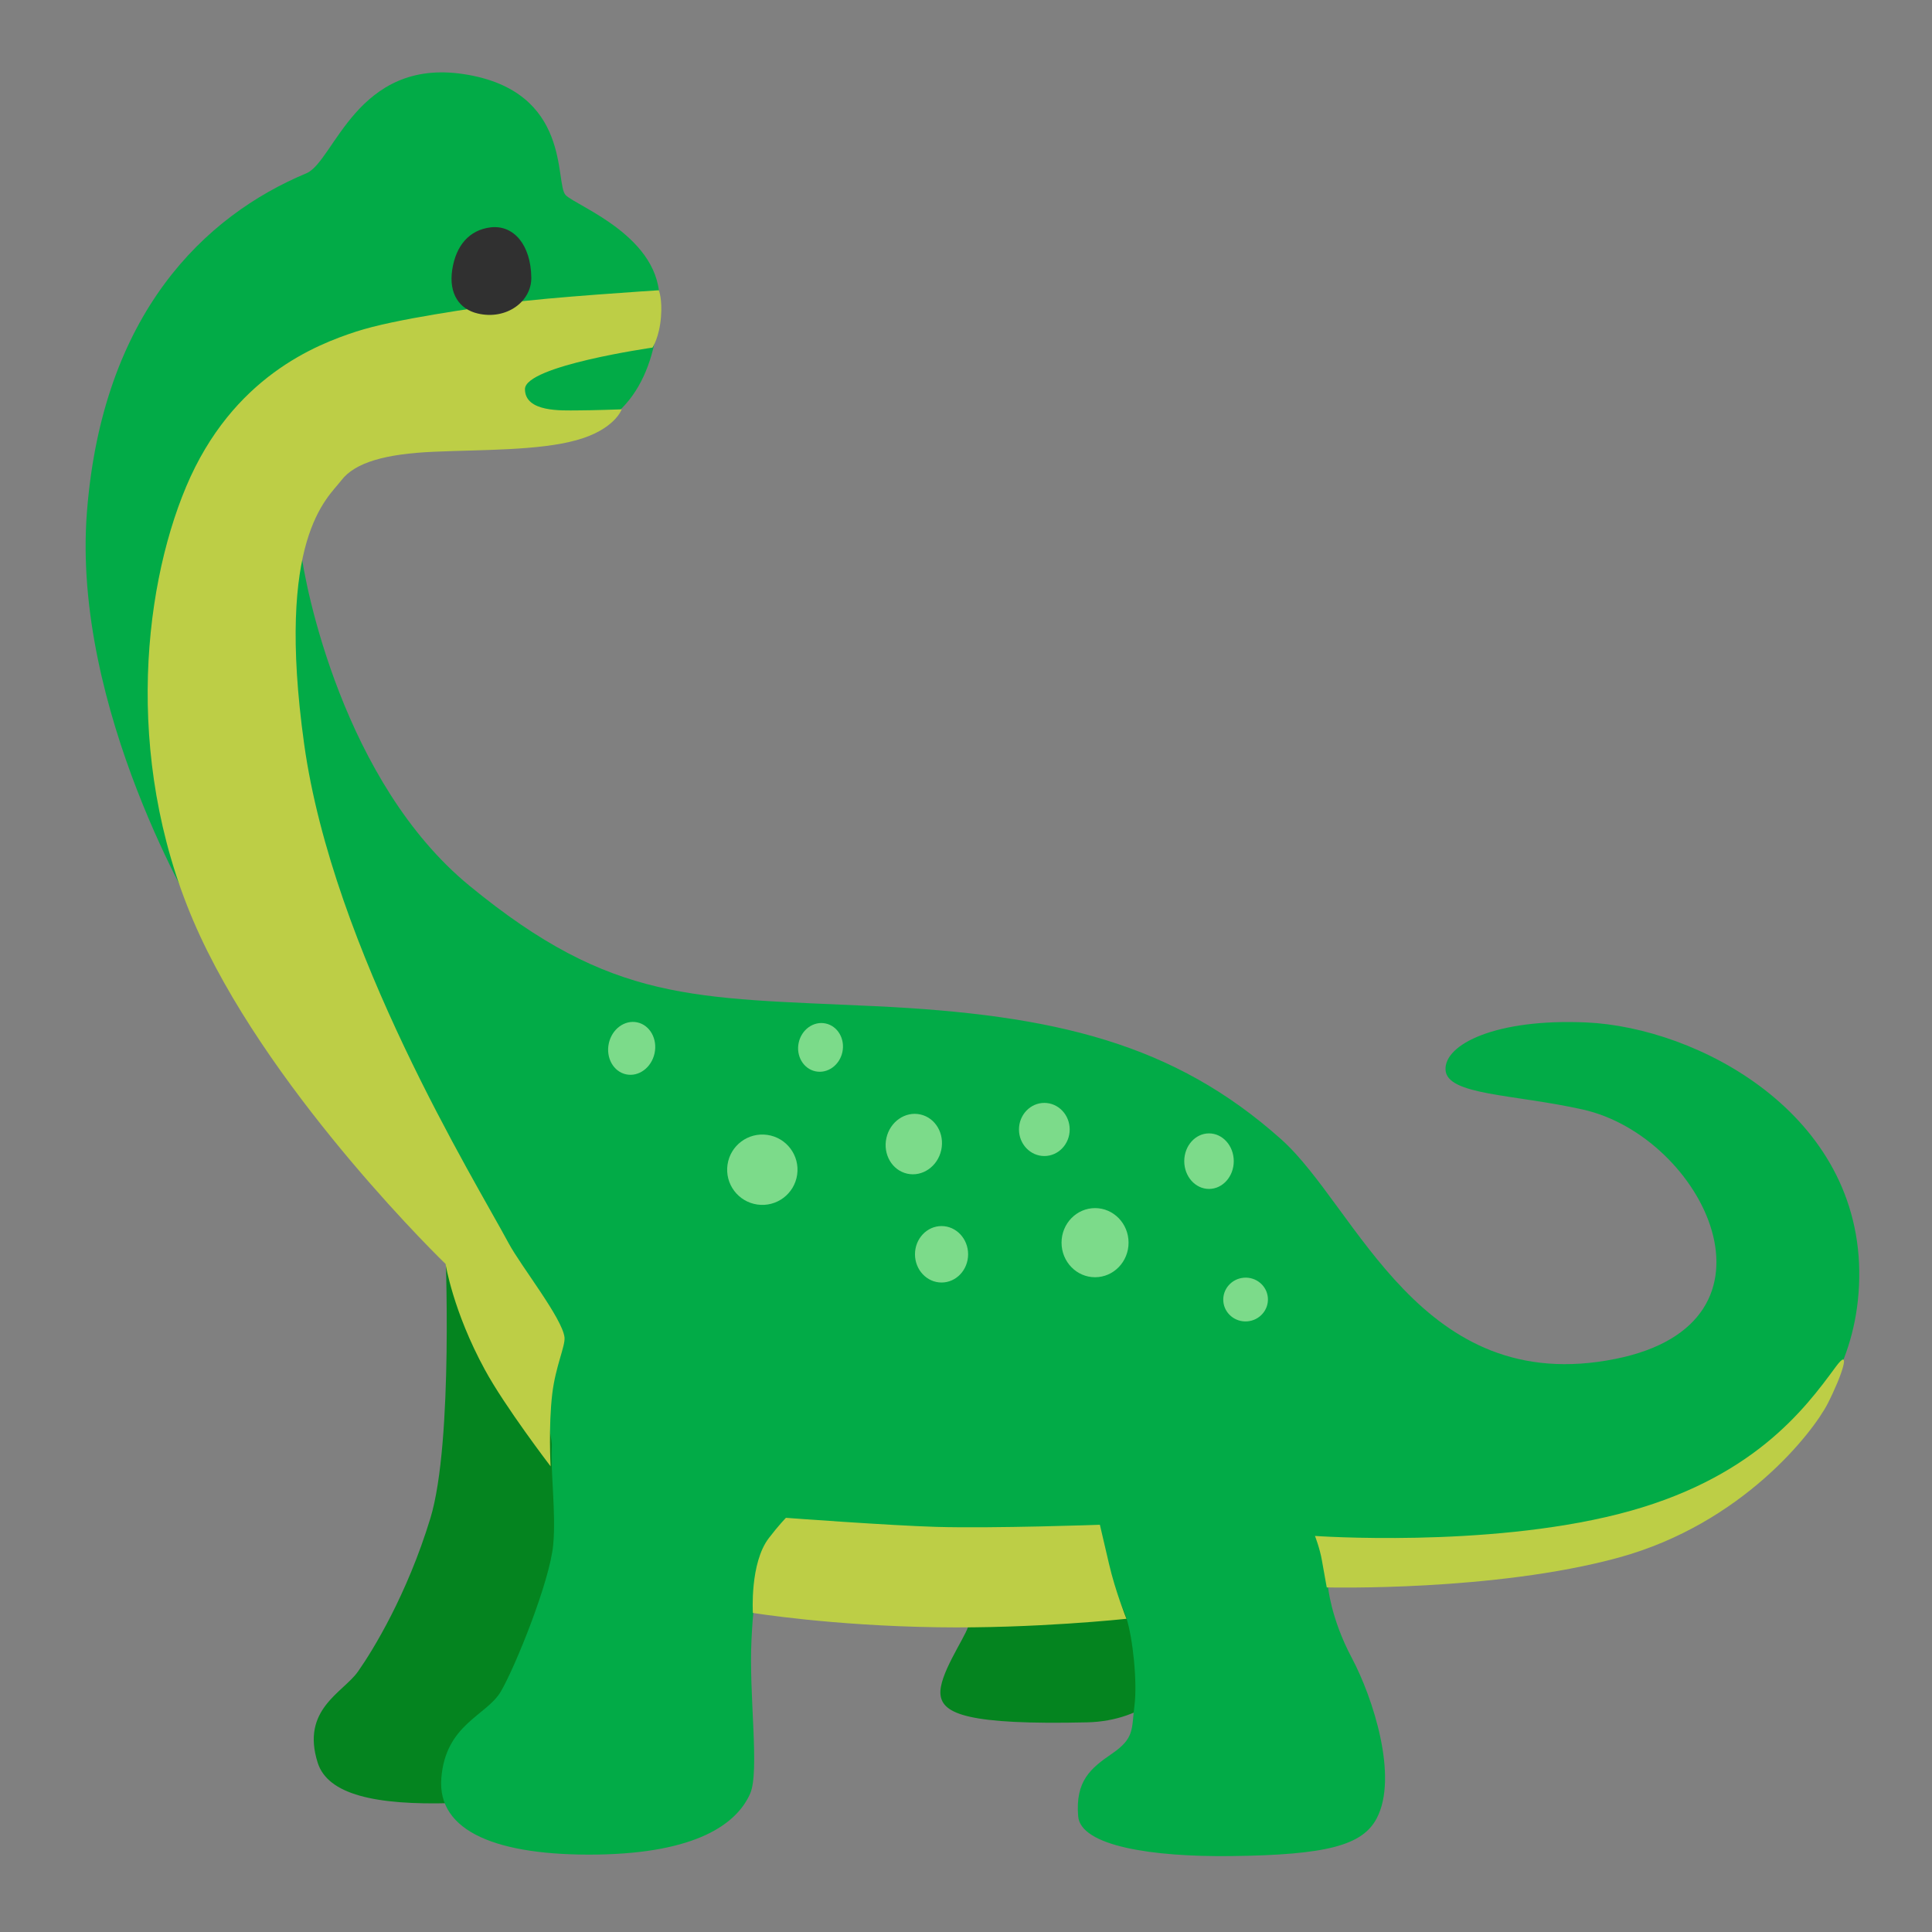 <?xml version="1.0" encoding="utf-8"?>
<!-- Generator: Adobe Illustrator 24.1.2, SVG Export Plug-In . SVG Version: 6.00 Build 0)  -->
<svg version="1.1" id="Layer_2" xmlns="http://www.w3.org/2000/svg" xmlns:xlink="http://www.w3.org/1999/xlink" x="0px" y="0px"
	 viewBox="0 0 128 128" style="enable-background:new 0 0 128 128;" xml:space="preserve">
<rect x="0" y="0" width="128" height="128" fill="#808080" stroke="none"/>
<path style="fill:#FFFFFF;" d="M32.6,94.17"/>
<path style="fill:#04841F;" d="M34.99,79.34l-5.49,3.1c0,0,0.56,13.09-0.99,18.16c-1.55,5.07-3.8,8.73-4.79,10.14
	s-3.8,2.5-2.67,6.05c0.67,2.1,3.8,2.82,8.87,2.67c5.07-0.14,14.36-6.9,14.36-6.9l2.96-14.64l17.6,6.76c0,0-0.42,2.25-0.7,3.1
	c-0.28,0.84-1.97,3.24-1.83,4.5c0.14,1.27,1.8,2.01,9.71,1.83c7.78-0.18,9.15-9.57,9.15-9.57l-6.48-14.22L34.99,79.34z"/>
<path style="fill:#02AB47;" d="M20.3,11.48c1.84-0.77,3.33-7.65,10.42-6.57c7.23,1.1,6.01,7.27,6.76,8.02
	c0.75,0.75,6.39,2.77,6.21,7.13c-0.19,4.34-1.79,8.21-6.68,9.06s-10.42-0.94-12.86-0.28c-2.44,0.66-4.69,3.33-4.22,7.6
	c0.27,2.43,2.84,15.4,11.17,22.24c9.48,7.79,14.83,7.41,26.84,7.98c12.01,0.56,19.85,2.49,26.94,8.82
	c5.05,4.51,9.21,17.15,22.15,14.55c11.92-2.39,5.82-14.73-2.16-16.52c-4.6-1.03-9.01-0.94-9.1-2.63c-0.09-1.69,3.34-3.41,9.34-3.14
	c7.32,0.33,18.25,6.01,18.07,16.94c-0.18,10.63-10.23,14.83-10.23,14.83l-12.29,3.47l-12.68,2.11c0,0,0.18,2.12,1.58,4.75
	s3.1,7.88,1.65,10.63c-0.94,1.78-3.27,2.43-9.68,2.5c-5.22,0.06-9.94-0.67-10.1-2.64c-0.19-2.35,0.83-3.18,2.25-4.15
	c1.5-1.03,1.28-1.61,1.48-3.17c0.2-1.56-0.1-4.44-0.53-5.81c-0.42-1.34-1.65-3.31-1.65-3.31l-22.63,0.21c0,0-0.38,0.84-0.56,4.5
	c-0.19,3.66,0.55,8.77-0.09,10.23c-0.89,2.02-3.57,3.94-10.14,4.04c-6.57,0.09-10.61-1.5-10.32-5.07c0.28-3.57,3-4.13,3.94-5.73
	c0.94-1.6,3.24-7.27,3.47-9.71c0.2-2.07-0.19-4.93-0.09-6.52S33.07,84.5,33.07,84.5s-7.51-9.48-10.79-12.86
	c-3.07-3.16-9.1-10.7-9.1-10.7S4.73,47.05,5.76,33.91S13.55,14.3,20.3,11.48z"/>
<path style="fill:#BDCE46;" d="M12.33,32.25c3.07-7.3,8.66-9.43,11.26-10.28s7.88-1.55,10.14-1.9s9.92-0.84,9.92-0.84
	s0.24,0.59,0.14,1.79c-0.11,1.34-0.56,2.01-0.56,2.01s-8.45,1.2-8.45,2.75s2.46,1.41,3.45,1.41s2.96-0.07,2.96-0.07
	s-0.46,1.34-2.99,2.04c-2.51,0.7-6.3,0.63-9.47,0.77s-5.21,0.7-6.12,1.9c-0.92,1.2-4.36,3.8-2.46,17.46s11.3,28.88,13.55,33.08
	c0.81,1.51,3.55,4.96,3.7,6.23c0.06,0.58-0.59,1.91-0.81,3.73c-0.26,2.17-0.11,4.82-0.11,4.82s-3.04-3.97-4.36-6.41
	c-2.11-3.87-2.6-7-2.6-7s-11.19-10.8-16.26-21.72S9.37,39.29,12.33,32.25z"/>
<path style="fill:#303030;" d="M35.2,18.38c0.03,1.61-1.67,2.84-3.55,2.39c-1.2-0.28-1.93-1.29-1.69-2.89
	c0.24-1.59,1.11-2.65,2.57-2.82C34.04,14.9,35.17,16.23,35.2,18.38z"/>
<path style="fill:#BDCE46;" d="M49.88,106.86c0,0-0.21-3.31,1.06-4.96c0.65-0.85,1.13-1.34,1.13-1.34s6.86,0.51,9.96,0.6
	c3.8,0.11,10.84-0.14,10.84-0.14s0.25,1.07,0.6,2.57c0.42,1.83,1.16,3.66,1.16,3.66s-6.12,0.66-12.53,0.56
	C55.09,107.71,49.88,106.86,49.88,106.86z"/>
<path style="fill:#BDCE46;" d="M87.12,101.76c0,0,0.32,0.81,0.46,1.62c0.13,0.72,0.32,1.79,0.32,1.79s11.09,0.28,19.32-1.97
	c8.24-2.25,12.92-8.35,13.87-10.21c0.99-1.94,1.57-3.84,0.53-2.43c-2.04,2.78-5.53,7.5-14.39,9.75S87.12,101.76,87.12,101.76z"/>
<ellipse transform="matrix(0.143 -0.99 0.99 0.143 -33.491 116.412)" style="fill:#7CDB8A;" cx="50.51" cy="77.55" rx="2.33" ry="2.33"/>
<ellipse transform="matrix(0.217 -0.976 0.976 0.217 -26.592 118.463)" style="fill:#7CDB8A;" cx="60.57" cy="75.81" rx="2.01" ry="1.86"/>
<ellipse style="fill:#7CDB8A;" cx="72.55" cy="82.33" rx="2.22" ry="2.29"/>
<ellipse style="fill:#7CDB8A;" cx="69.19" cy="74.83" rx="1.68" ry="1.76"/>
<ellipse style="fill:#7CDB8A;" cx="62.38" cy="83.1" rx="1.76" ry="1.87"/>
<ellipse style="fill:#7CDB8A;" cx="80.1" cy="76.93" rx="1.64" ry="1.84"/>
<ellipse transform="matrix(0.997 -0.079 0.079 0.997 -6.549 6.795)" style="fill:#7CDB8A;" cx="82.52" cy="86.08" rx="1.48" ry="1.45"/>
<ellipse transform="matrix(0.211 -0.978 0.978 0.211 -34.925 95.696)" style="fill:#7CDB8A;" cx="41.82" cy="69.48" rx="1.76" ry="1.55"/>
<ellipse transform="matrix(0.209 -0.978 0.978 0.209 -24.838 108.039)" style="fill:#7CDB8A;" cx="54.34" cy="69.37" rx="1.62" ry="1.48"/>
</svg>
